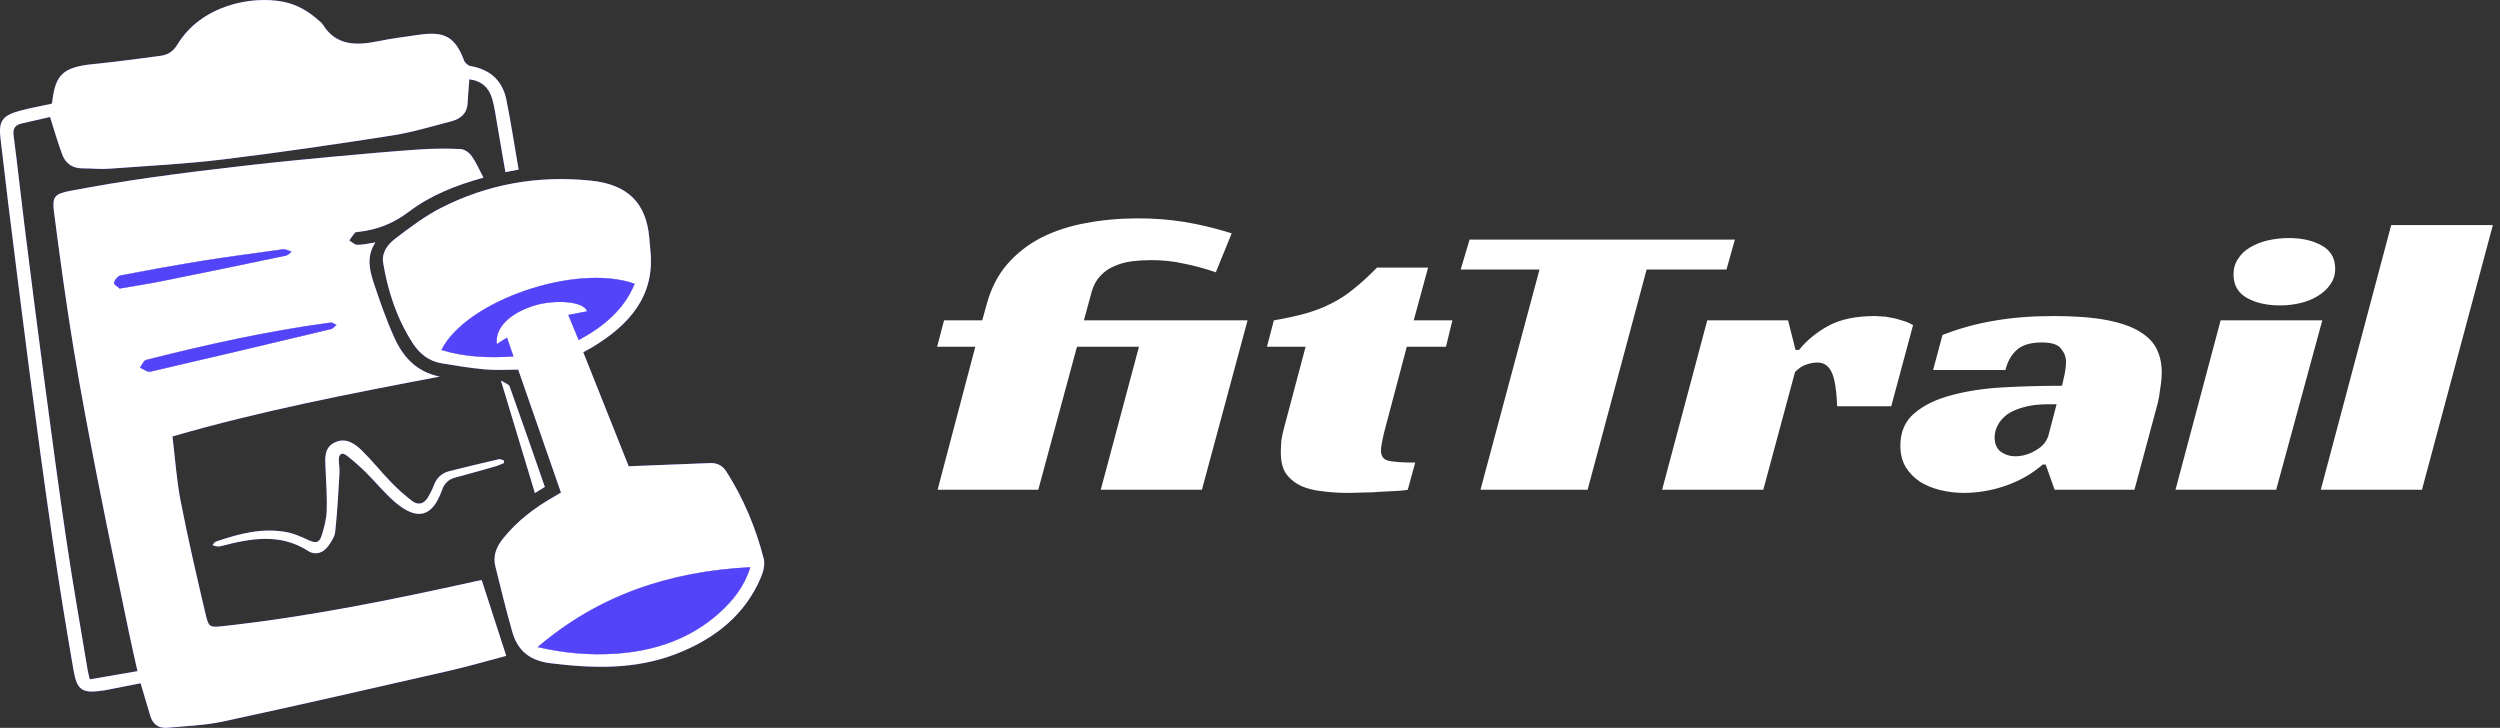 <svg width="158" height="46" viewBox="0 0 158 46" fill="none" xmlns="http://www.w3.org/2000/svg">
<rect x="0" y="0" width="158" height="46" fill="#333333" stroke="none"/>
<path d="M30.553 11.228C28.796 11.709 27.189 12.355 25.832 13.387C24.863 14.124 23.829 14.527 22.631 14.657C22.56 14.665 22.468 14.667 22.429 14.711C22.301 14.864 22.192 15.032 22.075 15.195C22.241 15.293 22.405 15.469 22.571 15.471C22.918 15.476 23.264 15.389 23.726 15.321C23.139 16.216 23.354 17.077 23.63 17.905C24.017 19.071 24.421 20.238 24.932 21.357C25.475 22.555 26.323 23.512 27.797 23.799C22.143 24.872 16.51 25.956 10.9 27.582C11.069 28.968 11.156 30.331 11.416 31.663C11.882 34.058 12.433 36.437 12.993 38.814C13.197 39.677 13.255 39.664 14.188 39.561C19.553 38.971 24.82 37.896 30.073 36.734C30.223 36.701 30.376 36.675 30.444 36.662C30.962 38.268 31.47 39.833 31.994 41.449C30.848 41.752 29.584 42.121 28.302 42.413C23.567 43.497 18.83 44.578 14.082 45.602C12.949 45.848 11.762 45.882 10.6 45.993C10.021 46.05 9.658 45.77 9.5 45.248C9.298 44.57 9.099 43.893 8.886 43.182C8.209 43.313 7.524 43.448 6.839 43.583C6.771 43.595 6.703 43.616 6.632 43.626C5.202 43.844 4.877 43.676 4.643 42.333C4.162 39.564 3.715 36.786 3.308 34.006C2.79 30.458 2.312 26.902 1.845 23.349C1.387 19.86 0.959 16.366 0.522 12.875C0.353 11.522 0.208 10.165 0.039 8.812C-0.106 7.661 0.118 7.302 1.305 6.986C1.949 6.816 2.612 6.699 3.262 6.557C3.275 6.518 3.294 6.49 3.3 6.456C3.499 4.674 4.009 4.235 5.963 4.043C7.358 3.906 8.744 3.71 10.133 3.531C10.611 3.469 10.946 3.252 11.206 2.823C12.723 0.324 15.883 -0.275 17.867 0.105C18.764 0.275 19.507 0.718 20.162 1.31C20.238 1.38 20.334 1.442 20.385 1.524C21.215 2.89 22.492 2.893 23.897 2.605C24.762 2.43 25.644 2.316 26.52 2.192C28.125 1.964 28.774 2.355 29.331 3.826C29.385 3.974 29.579 4.149 29.737 4.175C31.009 4.395 31.762 5.124 32 6.293C32.294 7.744 32.515 9.205 32.777 10.718C32.496 10.772 32.251 10.819 31.942 10.878C31.77 9.88 31.609 8.923 31.44 7.966C31.336 7.387 31.268 6.798 31.104 6.234C30.908 5.556 30.444 5.104 29.661 5.013C29.623 5.543 29.576 6.042 29.549 6.542C29.514 7.178 29.099 7.516 28.515 7.669C27.276 7.99 26.04 8.367 24.776 8.564C21.234 9.115 17.686 9.64 14.128 10.072C11.721 10.364 9.293 10.488 6.869 10.664C6.324 10.703 5.77 10.638 5.221 10.64C4.563 10.643 4.138 10.315 3.933 9.766C3.646 9.001 3.425 8.212 3.163 7.392C2.626 7.516 2.006 7.659 1.39 7.798C0.961 7.894 0.798 8.109 0.858 8.554C1.103 10.423 1.302 12.298 1.537 14.171C1.941 17.395 2.348 20.618 2.776 23.84C3.237 27.311 3.698 30.784 4.211 34.247C4.612 36.959 5.096 39.662 5.543 42.37C5.568 42.52 5.611 42.664 5.674 42.936C6.662 42.765 7.642 42.597 8.689 42.416C8.504 41.583 8.326 40.823 8.168 40.06C7.502 36.843 6.823 33.626 6.19 30.401C5.641 27.603 5.104 24.799 4.643 21.988C4.176 19.139 3.786 16.278 3.415 13.418C3.286 12.435 3.445 12.252 4.446 12.06C6.108 11.745 7.781 11.466 9.456 11.228C11.522 10.935 13.593 10.684 15.664 10.449C17.441 10.245 19.22 10.072 21.002 9.906C22.82 9.738 24.637 9.575 26.457 9.448C27.341 9.386 28.234 9.378 29.118 9.422C29.363 9.433 29.669 9.66 29.816 9.872C30.1 10.271 30.288 10.728 30.556 11.233L30.553 11.228ZM20.98 20.385C20.833 20.398 20.797 20.401 20.762 20.406C16.862 20.933 13.037 21.784 9.235 22.746C9.071 22.788 8.973 23.069 8.845 23.238C9.061 23.328 9.309 23.535 9.492 23.494C13.309 22.614 17.122 21.706 20.931 20.796C21.059 20.765 21.158 20.625 21.267 20.538C21.144 20.473 21.021 20.408 20.98 20.388V20.385ZM7.56 18.236C8.52 18.07 9.361 17.944 10.193 17.776C12.826 17.245 15.457 16.702 18.085 16.151C18.213 16.126 18.314 15.994 18.429 15.908C18.287 15.857 18.148 15.787 18 15.756C17.902 15.735 17.79 15.769 17.684 15.782C16.087 16.007 14.488 16.211 12.897 16.464C11.134 16.746 9.374 17.067 7.622 17.406C7.448 17.439 7.243 17.69 7.202 17.871C7.178 17.972 7.459 18.138 7.56 18.233V18.236Z" fill="#5344FA"/>
<path d="M39.739 29.467C41.512 29.398 43.193 29.338 44.871 29.266C45.355 29.245 45.679 29.444 45.919 29.822C47.008 31.531 47.767 33.372 48.266 35.302C48.359 35.661 48.247 36.114 48.097 36.473C47.098 38.852 45.194 40.368 42.759 41.317C40.181 42.323 37.512 42.253 34.797 41.917C33.44 41.749 32.709 41.089 32.379 39.941C31.983 38.568 31.653 37.179 31.306 35.793C31.143 35.139 31.364 34.572 31.781 34.05C32.663 32.946 33.77 32.095 35.015 31.389C35.151 31.311 35.282 31.231 35.452 31.13C34.554 28.549 33.659 25.974 32.75 23.359C32.062 23.359 31.353 23.408 30.654 23.346C29.74 23.266 28.831 23.113 27.925 22.963C27.104 22.829 26.517 22.355 26.091 21.699C25.076 20.129 24.511 18.404 24.214 16.599C24.108 15.955 24.511 15.435 24.992 15.07C25.9 14.383 26.823 13.677 27.841 13.154C30.804 11.636 33.994 11.067 37.348 11.416C39.681 11.659 40.852 12.831 41.038 15.06C41.057 15.295 41.073 15.531 41.097 15.764C41.43 18.668 39.804 20.522 37.405 21.962C37.315 22.017 37.222 22.063 37.13 22.115C37.053 22.156 36.977 22.198 36.862 22.262C37.834 24.701 38.805 27.14 39.733 29.467H39.739ZM47.423 35.847C42.325 36.103 37.826 37.608 33.981 40.895C35.667 41.288 37.291 41.423 38.928 41.312C41.403 41.141 43.638 40.378 45.469 38.731C46.351 37.94 47.057 37.032 47.423 35.847ZM35.915 19.904C36.145 20.457 36.352 20.962 36.573 21.494C38.175 20.623 39.447 19.557 40.112 17.933C36.415 16.612 29.462 18.994 27.895 22.12C29.372 22.573 30.872 22.632 32.45 22.529C32.302 22.099 32.177 21.727 32.043 21.337C31.819 21.476 31.623 21.603 31.399 21.743C31.265 20.519 32.551 19.648 33.926 19.268C35.029 18.962 36.865 18.999 37.102 19.674C36.723 19.749 36.344 19.821 35.915 19.904Z" fill="#5344FA"/>
<path d="M31.85 29.263C31.664 29.338 31.481 29.426 31.29 29.48C30.461 29.718 29.628 29.951 28.793 30.173C28.348 30.292 28.087 30.541 27.934 30.97C27.333 32.679 26.37 32.938 24.965 31.733C24.296 31.161 23.745 30.468 23.12 29.85C22.741 29.475 22.337 29.121 21.914 28.792C21.611 28.557 21.414 28.689 21.412 29.043C21.412 29.328 21.474 29.615 21.455 29.899C21.382 31.135 21.319 32.374 21.185 33.605C21.15 33.934 20.926 34.267 20.716 34.546C20.413 34.947 19.922 35.108 19.493 34.831C17.706 33.675 15.848 34.024 13.97 34.513C13.815 34.554 13.648 34.546 13.43 34.448C13.501 34.373 13.555 34.262 13.643 34.231C15.105 33.729 16.59 33.331 18.162 33.641C18.62 33.732 19.059 33.936 19.485 34.13C19.965 34.347 20.175 34.324 20.331 33.838C20.495 33.328 20.631 32.793 20.65 32.263C20.68 31.376 20.609 30.484 20.574 29.594C20.547 28.966 20.462 28.28 21.182 27.952C21.867 27.639 22.432 28.042 22.88 28.482C23.529 29.123 24.097 29.837 24.733 30.494C25.139 30.913 25.581 31.306 26.048 31.663C26.419 31.947 26.79 31.849 27.03 31.459C27.18 31.213 27.314 30.954 27.412 30.688C27.584 30.222 27.898 29.904 28.395 29.778C29.437 29.514 30.485 29.266 31.533 29.023C31.626 29.002 31.74 29.072 31.844 29.1C31.844 29.154 31.847 29.206 31.85 29.26V29.263Z" fill="#5344FA"/>
<path d="M34.434 30.773C34.215 30.91 34.016 31.032 33.806 31.161C33.097 28.81 32.403 26.514 31.658 24.049C31.918 24.215 32.158 24.285 32.207 24.416C32.963 26.524 33.691 28.64 34.434 30.773Z" fill="#5344FA"/>
<path d="M20.98 20.385C21.021 20.406 21.144 20.47 21.267 20.535C21.155 20.623 21.057 20.765 20.931 20.794C17.122 21.704 13.31 22.612 9.492 23.491C9.309 23.532 9.064 23.325 8.845 23.235C8.973 23.067 9.072 22.785 9.235 22.744C13.037 21.784 16.863 20.931 20.762 20.403C20.798 20.398 20.833 20.395 20.98 20.382V20.385Z" fill="white"/>
<path d="M7.56 18.236C7.459 18.14 7.178 17.977 7.202 17.874C7.243 17.693 7.448 17.442 7.622 17.408C9.377 17.072 11.134 16.751 12.897 16.467C14.488 16.211 16.087 16.009 17.684 15.784C17.79 15.769 17.902 15.738 18 15.758C18.148 15.789 18.287 15.857 18.429 15.911C18.314 15.994 18.213 16.126 18.085 16.154C15.457 16.705 12.826 17.248 10.193 17.778C9.361 17.946 8.52 18.07 7.56 18.238V18.236Z" fill="white"/>
<path d="M47.423 35.847C47.054 37.032 46.348 37.939 45.469 38.731C43.638 40.378 41.403 41.141 38.928 41.312C37.291 41.423 35.667 41.288 33.98 40.895C37.825 37.608 42.325 36.106 47.423 35.847Z" fill="white"/>
<path d="M35.915 19.904C36.347 19.822 36.723 19.747 37.102 19.674C36.865 18.999 35.029 18.963 33.926 19.268C32.553 19.648 31.265 20.52 31.399 21.743C31.62 21.603 31.819 21.479 32.043 21.337C32.177 21.727 32.302 22.1 32.45 22.529C30.875 22.633 29.372 22.57 27.895 22.12C29.459 18.994 36.412 16.612 40.112 17.934C39.449 19.558 38.175 20.623 36.573 21.495C36.352 20.962 36.145 20.455 35.915 19.904Z" fill="white"/>
<path d="M30.553 11.228C28.796 11.709 27.189 12.355 25.832 13.387C24.863 14.124 23.829 14.527 22.631 14.657C22.56 14.665 22.468 14.667 22.429 14.711C22.301 14.864 22.192 15.032 22.075 15.195C22.241 15.293 22.405 15.469 22.571 15.471C22.918 15.476 23.264 15.389 23.726 15.321C23.139 16.216 23.354 17.077 23.63 17.905C24.017 19.071 24.421 20.238 24.932 21.357C25.475 22.555 26.323 23.512 27.797 23.799C22.143 24.872 16.51 25.956 10.9 27.582C11.069 28.968 11.156 30.331 11.416 31.663C11.882 34.058 12.433 36.437 12.993 38.814C13.197 39.677 13.255 39.664 14.188 39.561C19.553 38.971 24.82 37.896 30.073 36.734C30.223 36.701 30.376 36.675 30.444 36.662C30.962 38.268 31.47 39.833 31.994 41.449C30.848 41.752 29.584 42.121 28.302 42.413C23.567 43.497 18.83 44.578 14.082 45.602C12.949 45.848 11.762 45.882 10.6 45.993C10.021 46.05 9.658 45.77 9.5 45.248C9.298 44.57 9.099 43.893 8.886 43.182C8.209 43.313 7.524 43.448 6.839 43.583C6.771 43.595 6.703 43.616 6.632 43.626C5.202 43.844 4.877 43.676 4.643 42.333C4.162 39.564 3.715 36.786 3.308 34.006C2.79 30.458 2.312 26.902 1.845 23.349C1.387 19.86 0.959 16.366 0.522 12.875C0.353 11.522 0.208 10.165 0.039 8.812C-0.106 7.661 0.118 7.302 1.305 6.986C1.949 6.816 2.612 6.699 3.262 6.557C3.275 6.518 3.294 6.49 3.3 6.456C3.499 4.674 4.009 4.235 5.963 4.043C7.358 3.906 8.744 3.71 10.133 3.531C10.611 3.469 10.946 3.252 11.206 2.823C12.723 0.324 15.883 -0.275 17.867 0.105C18.764 0.275 19.507 0.718 20.162 1.31C20.238 1.38 20.334 1.442 20.385 1.524C21.215 2.89 22.492 2.893 23.897 2.605C24.762 2.43 25.644 2.316 26.52 2.192C28.125 1.964 28.774 2.355 29.331 3.826C29.385 3.974 29.579 4.149 29.737 4.175C31.009 4.395 31.762 5.124 32 6.293C32.294 7.744 32.515 9.205 32.777 10.718C32.496 10.772 32.251 10.819 31.942 10.878C31.77 9.88 31.609 8.923 31.44 7.966C31.336 7.387 31.268 6.798 31.104 6.234C30.908 5.556 30.444 5.104 29.661 5.013C29.623 5.543 29.576 6.042 29.549 6.542C29.514 7.178 29.099 7.516 28.515 7.669C27.276 7.99 26.04 8.367 24.776 8.564C21.234 9.115 17.686 9.64 14.128 10.072C11.721 10.364 9.293 10.488 6.869 10.664C6.324 10.703 5.77 10.638 5.221 10.64C4.563 10.643 4.138 10.315 3.933 9.766C3.646 9.001 3.425 8.212 3.163 7.392C2.626 7.516 2.006 7.659 1.39 7.798C0.961 7.894 0.798 8.109 0.858 8.554C1.103 10.423 1.302 12.298 1.537 14.171C1.941 17.395 2.348 20.618 2.776 23.84C3.237 27.311 3.698 30.784 4.211 34.247C4.612 36.959 5.096 39.662 5.543 42.37C5.568 42.52 5.611 42.664 5.674 42.936C6.662 42.765 7.642 42.597 8.689 42.416C8.504 41.583 8.326 40.823 8.168 40.06C7.502 36.843 6.823 33.626 6.19 30.401C5.641 27.603 5.104 24.799 4.643 21.988C4.176 19.139 3.786 16.278 3.415 13.418C3.286 12.435 3.445 12.252 4.446 12.06C6.108 11.745 7.781 11.466 9.456 11.228C11.522 10.935 13.593 10.684 15.664 10.449C17.441 10.245 19.22 10.072 21.002 9.906C22.82 9.738 24.637 9.575 26.457 9.448C27.341 9.386 28.234 9.378 29.118 9.422C29.363 9.433 29.669 9.66 29.816 9.872C30.1 10.271 30.288 10.728 30.556 11.233L30.553 11.228ZM20.98 20.385C20.833 20.398 20.797 20.401 20.762 20.406C16.862 20.933 13.037 21.784 9.235 22.746C9.071 22.788 8.973 23.069 8.845 23.238C9.061 23.328 9.309 23.535 9.492 23.494C13.309 22.614 17.122 21.706 20.931 20.796C21.059 20.765 21.158 20.625 21.267 20.538C21.144 20.473 21.021 20.408 20.98 20.388V20.385ZM7.56 18.236C8.52 18.07 9.361 17.944 10.193 17.776C12.826 17.245 15.457 16.702 18.085 16.151C18.213 16.126 18.314 15.994 18.429 15.908C18.287 15.857 18.148 15.787 18 15.756C17.902 15.735 17.79 15.769 17.684 15.782C16.087 16.007 14.488 16.211 12.897 16.464C11.134 16.746 9.374 17.067 7.622 17.406C7.448 17.439 7.243 17.69 7.202 17.871C7.178 17.972 7.459 18.138 7.56 18.233V18.236Z" fill="white"/>
<path d="M39.739 29.467C41.512 29.398 43.193 29.338 44.871 29.266C45.355 29.245 45.679 29.444 45.919 29.822C47.008 31.531 47.767 33.372 48.266 35.302C48.359 35.661 48.247 36.114 48.097 36.473C47.098 38.852 45.194 40.368 42.759 41.317C40.181 42.323 37.512 42.253 34.797 41.917C33.44 41.749 32.709 41.089 32.379 39.941C31.983 38.568 31.653 37.179 31.306 35.793C31.143 35.139 31.364 34.572 31.781 34.05C32.663 32.946 33.77 32.095 35.015 31.389C35.151 31.311 35.282 31.231 35.452 31.13C34.554 28.549 33.659 25.974 32.75 23.359C32.062 23.359 31.353 23.408 30.654 23.346C29.74 23.266 28.831 23.113 27.925 22.963C27.104 22.829 26.517 22.355 26.091 21.699C25.076 20.129 24.511 18.404 24.214 16.599C24.108 15.955 24.511 15.435 24.992 15.07C25.9 14.383 26.823 13.677 27.841 13.154C30.804 11.636 33.994 11.067 37.348 11.416C39.681 11.659 40.852 12.831 41.038 15.06C41.057 15.295 41.073 15.531 41.097 15.764C41.43 18.668 39.804 20.522 37.405 21.962C37.315 22.017 37.222 22.063 37.13 22.115C37.053 22.156 36.977 22.198 36.862 22.262C37.834 24.701 38.805 27.14 39.733 29.467H39.739ZM47.423 35.847C42.325 36.103 37.826 37.608 33.981 40.895C35.667 41.288 37.291 41.423 38.928 41.312C41.403 41.141 43.638 40.378 45.469 38.731C46.351 37.94 47.057 37.032 47.423 35.847ZM35.915 19.904C36.145 20.457 36.352 20.962 36.573 21.494C38.175 20.623 39.447 19.557 40.112 17.933C36.415 16.612 29.462 18.994 27.895 22.12C29.372 22.573 30.872 22.632 32.45 22.529C32.302 22.099 32.177 21.727 32.043 21.337C31.819 21.476 31.623 21.603 31.399 21.743C31.265 20.519 32.551 19.648 33.926 19.268C35.029 18.962 36.865 18.999 37.102 19.674C36.723 19.749 36.344 19.821 35.915 19.904Z" fill="white"/>
<path d="M31.85 29.263C31.664 29.338 31.481 29.426 31.29 29.48C30.461 29.718 29.628 29.951 28.793 30.173C28.348 30.292 28.087 30.541 27.934 30.97C27.333 32.679 26.37 32.938 24.965 31.733C24.296 31.161 23.745 30.468 23.12 29.85C22.741 29.475 22.337 29.121 21.914 28.792C21.611 28.557 21.414 28.689 21.412 29.043C21.412 29.328 21.474 29.615 21.455 29.899C21.382 31.135 21.319 32.374 21.185 33.605C21.15 33.934 20.926 34.267 20.716 34.546C20.413 34.947 19.922 35.108 19.493 34.831C17.706 33.675 15.848 34.024 13.97 34.513C13.815 34.554 13.648 34.546 13.43 34.448C13.501 34.373 13.555 34.262 13.643 34.231C15.105 33.729 16.59 33.331 18.162 33.641C18.62 33.732 19.059 33.936 19.485 34.13C19.965 34.347 20.175 34.324 20.331 33.838C20.495 33.328 20.631 32.793 20.65 32.263C20.68 31.376 20.609 30.484 20.574 29.594C20.547 28.966 20.462 28.28 21.182 27.952C21.867 27.639 22.432 28.042 22.88 28.482C23.529 29.123 24.097 29.837 24.733 30.494C25.139 30.913 25.581 31.306 26.048 31.663C26.419 31.947 26.79 31.849 27.03 31.459C27.18 31.213 27.314 30.954 27.412 30.688C27.584 30.222 27.898 29.904 28.395 29.778C29.437 29.514 30.485 29.266 31.533 29.023C31.626 29.002 31.74 29.072 31.844 29.1C31.844 29.154 31.847 29.206 31.85 29.26V29.263Z" fill="white"/>
<path d="M34.434 30.773C34.215 30.91 34.016 31.032 33.806 31.161C33.097 28.81 32.403 26.514 31.658 24.049C31.918 24.215 32.158 24.285 32.207 24.416C32.963 26.524 33.691 28.64 34.434 30.773Z" fill="white"/>
<path d="M20.98 20.385C21.021 20.406 21.144 20.47 21.267 20.535C21.155 20.623 21.057 20.765 20.931 20.794C17.122 21.704 13.31 22.612 9.492 23.491C9.309 23.532 9.064 23.325 8.845 23.235C8.973 23.067 9.072 22.785 9.235 22.744C13.037 21.784 16.863 20.931 20.762 20.403C20.798 20.398 20.833 20.395 20.98 20.382V20.385Z" fill="#5344FA"/>
<path d="M7.56 18.236C7.459 18.14 7.178 17.977 7.202 17.874C7.243 17.693 7.448 17.442 7.622 17.408C9.377 17.072 11.134 16.751 12.897 16.467C14.488 16.211 16.087 16.009 17.684 15.784C17.79 15.769 17.902 15.738 18 15.758C18.148 15.789 18.287 15.857 18.429 15.911C18.314 15.994 18.213 16.126 18.085 16.154C15.457 16.705 12.826 17.248 10.193 17.778C9.361 17.946 8.52 18.07 7.56 18.238V18.236Z" fill="#5344FA"/>
<path d="M47.423 35.847C47.054 37.032 46.348 37.939 45.469 38.731C43.638 40.378 41.403 41.141 38.928 41.312C37.291 41.423 35.667 41.288 33.98 40.895C37.825 37.608 42.325 36.106 47.423 35.847Z" fill="#5344FA"/>
<path d="M35.915 19.904C36.347 19.822 36.723 19.747 37.102 19.674C36.865 18.999 35.029 18.963 33.926 19.268C32.553 19.648 31.265 20.52 31.399 21.743C31.62 21.603 31.819 21.479 32.043 21.337C32.177 21.727 32.302 22.1 32.45 22.529C30.875 22.633 29.372 22.57 27.895 22.12C29.459 18.994 36.412 16.612 40.112 17.934C39.449 19.558 38.175 20.623 36.573 21.495C36.352 20.962 36.145 20.455 35.915 19.904Z" fill="#5344FA"/>
<path d="M59.664 20.247H62.077L62.359 19.227C62.631 18.231 63.059 17.393 63.645 16.712C64.251 16.015 64.971 15.451 65.807 15.02C66.664 14.588 67.604 14.281 68.628 14.098C69.673 13.899 70.77 13.8 71.919 13.8C72.943 13.8 73.915 13.874 74.834 14.024C75.774 14.173 76.777 14.414 77.843 14.746L76.84 17.21C76.171 16.978 75.503 16.795 74.834 16.663C74.186 16.513 73.486 16.439 72.734 16.439C72.337 16.439 71.94 16.463 71.543 16.513C71.146 16.563 70.78 16.663 70.446 16.812C70.112 16.945 69.819 17.144 69.568 17.41C69.318 17.659 69.13 17.99 69.004 18.405L68.503 20.247H78.846L75.962 30.952H69.568L71.982 21.915H68.064L65.619 30.952H59.256L61.639 21.915H59.225L59.664 20.247ZM80.508 20.247C81.282 20.115 81.961 19.965 82.546 19.799C83.131 19.633 83.664 19.426 84.144 19.177C84.646 18.928 85.116 18.621 85.555 18.256C86.014 17.891 86.505 17.443 87.028 16.912H90.256L89.347 20.247H91.792L91.385 21.915H88.909L87.623 26.77C87.519 27.151 87.435 27.492 87.373 27.791C87.31 28.089 87.279 28.322 87.279 28.488C87.279 28.82 87.425 29.027 87.717 29.11C88.031 29.193 88.606 29.234 89.441 29.234L88.971 30.952C88.825 30.985 88.595 31.01 88.282 31.027C87.989 31.043 87.655 31.06 87.279 31.077C86.923 31.11 86.547 31.126 86.15 31.126C85.774 31.143 85.44 31.151 85.147 31.151C84.625 31.151 84.113 31.118 83.611 31.052C83.11 31.002 82.661 30.894 82.264 30.728C81.867 30.546 81.543 30.288 81.292 29.956C81.062 29.624 80.947 29.176 80.947 28.612C80.947 28.413 80.958 28.164 80.979 27.865C81.02 27.567 81.094 27.235 81.198 26.869L82.514 21.915H80.07L80.508 20.247ZM109.113 17.036H104.066L100.337 30.952H93.566L97.296 17.036H92.313L92.877 15.144H109.645L109.113 17.036ZM107.898 20.247H113.007L113.477 22.115H113.697C114.178 21.517 114.794 21.011 115.546 20.596C116.298 20.181 117.291 19.974 118.524 19.974C118.607 19.974 118.733 19.982 118.9 19.998C119.088 19.998 119.287 20.023 119.495 20.073C119.725 20.106 119.955 20.165 120.185 20.247C120.436 20.314 120.676 20.413 120.906 20.546L119.527 25.674H116.11C116.069 24.645 115.953 23.932 115.765 23.534C115.577 23.119 115.275 22.911 114.856 22.911C114.648 22.911 114.418 22.953 114.167 23.036C113.937 23.102 113.697 23.26 113.446 23.509L111.44 30.952H105.046L107.898 20.247ZM122.767 21.169C123.833 20.754 124.92 20.455 126.027 20.272C127.156 20.073 128.409 19.974 129.788 19.974C131.126 19.974 132.233 20.057 133.111 20.223C133.988 20.389 134.689 20.629 135.211 20.945C135.733 21.26 136.099 21.633 136.308 22.065C136.517 22.496 136.621 22.986 136.621 23.534C136.621 23.849 136.59 24.189 136.527 24.554C136.486 24.919 136.433 25.226 136.37 25.475L134.897 30.952H129.851L129.287 29.359H129.099C128.43 29.94 127.647 30.388 126.748 30.703C125.87 31.002 124.993 31.151 124.115 31.151C123.614 31.151 123.123 31.093 122.642 30.977C122.162 30.861 121.733 30.687 121.357 30.454C120.981 30.205 120.678 29.898 120.448 29.533C120.218 29.151 120.103 28.695 120.103 28.164C120.103 27.301 120.396 26.62 120.981 26.123C121.587 25.608 122.371 25.226 123.332 24.977C124.314 24.712 125.411 24.546 126.623 24.48C127.856 24.413 129.089 24.38 130.321 24.38C130.363 24.214 130.415 23.982 130.478 23.683C130.541 23.368 130.572 23.094 130.572 22.861C130.572 22.563 130.468 22.289 130.259 22.04C130.07 21.774 129.663 21.642 129.036 21.642C128.305 21.642 127.762 21.816 127.406 22.164C127.072 22.496 126.853 22.903 126.748 23.384H122.172L122.767 21.169ZM129.976 25.55H129.412C128.806 25.55 128.284 25.616 127.845 25.749C127.427 25.865 127.083 26.023 126.811 26.222C126.56 26.421 126.372 26.645 126.247 26.894C126.121 27.143 126.059 27.392 126.059 27.641C126.059 28.04 126.184 28.338 126.435 28.537C126.706 28.736 127.02 28.836 127.375 28.836C127.814 28.836 128.242 28.712 128.66 28.463C129.099 28.214 129.371 27.882 129.475 27.467L129.976 25.55ZM143.854 30.952H137.491L140.343 20.247H146.769L143.854 30.952ZM147.584 16.986C147.584 17.368 147.479 17.7 147.27 17.982C147.082 18.264 146.821 18.505 146.487 18.704C146.173 18.903 145.808 19.052 145.39 19.152C144.972 19.252 144.544 19.302 144.105 19.302C143.269 19.302 142.569 19.144 142.005 18.828C141.441 18.513 141.158 18.015 141.158 17.335C141.158 16.97 141.252 16.646 141.441 16.364C141.629 16.065 141.879 15.825 142.193 15.642C142.527 15.443 142.903 15.293 143.321 15.194C143.76 15.094 144.209 15.044 144.669 15.044C145.484 15.044 146.173 15.202 146.738 15.518C147.302 15.833 147.584 16.322 147.584 16.986ZM153.068 30.952H146.674L151.125 14.223H157.55L153.068 30.952Z" fill="white"/>
</svg>
